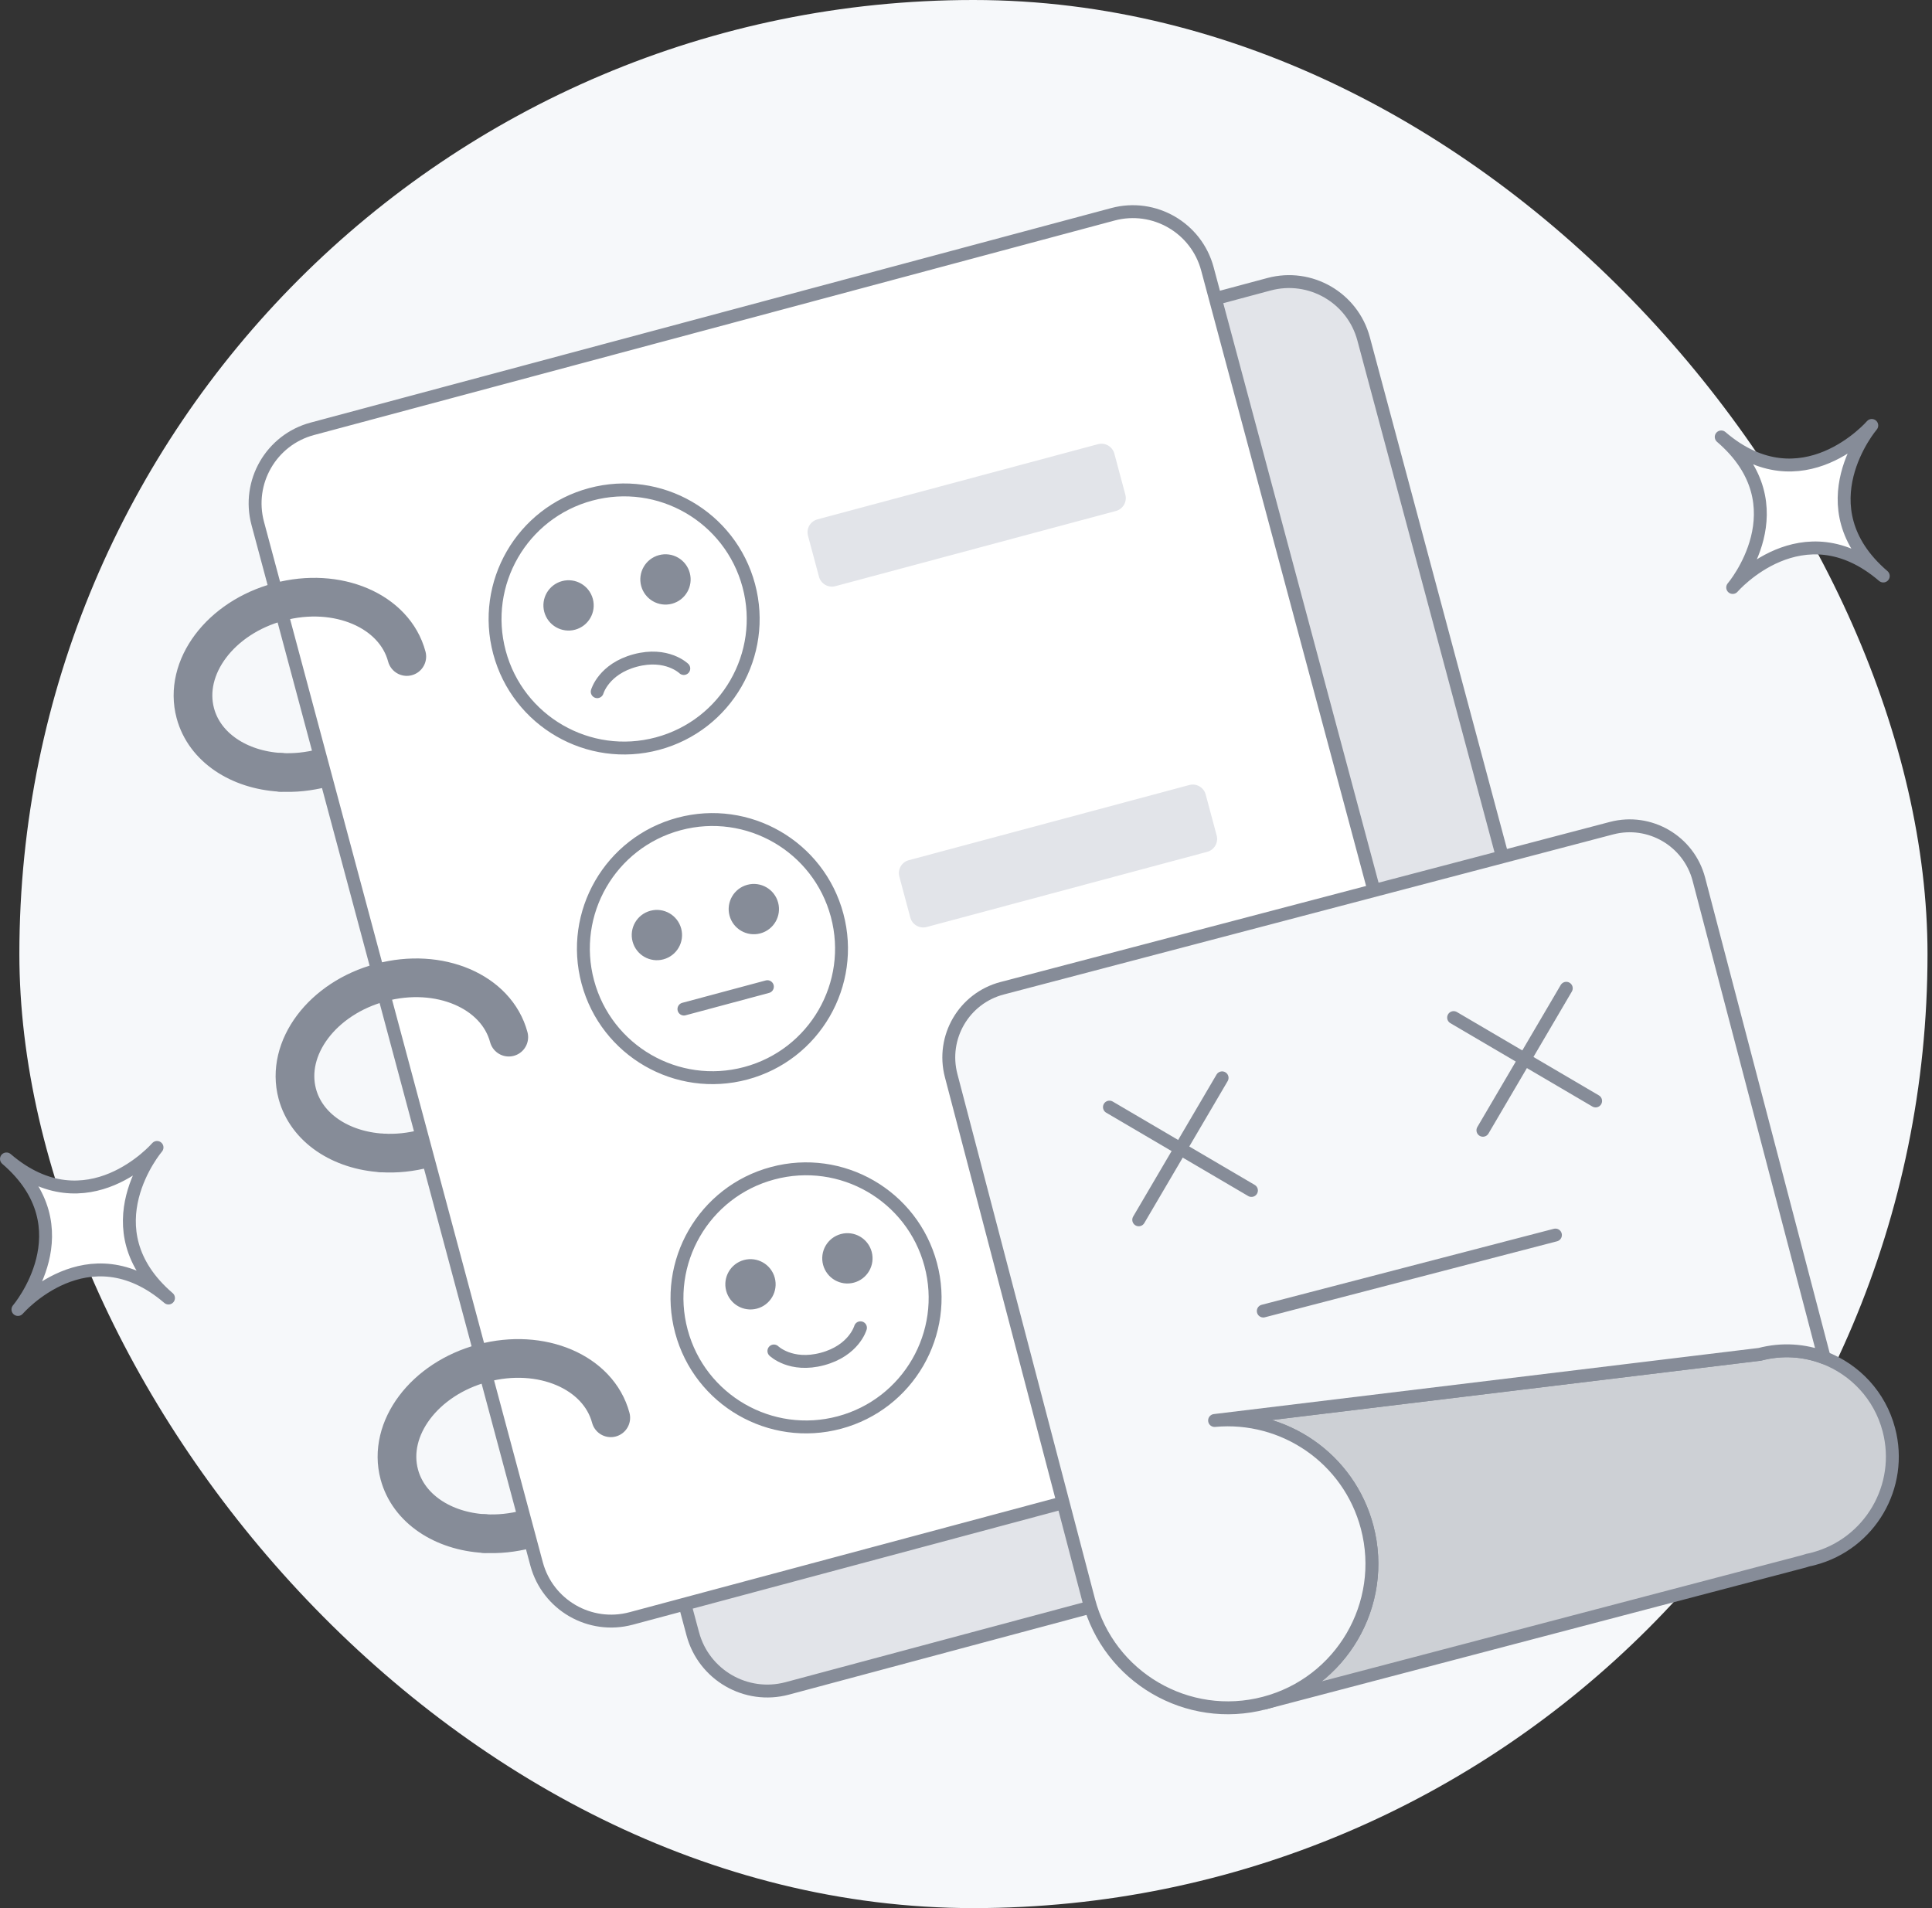 <svg width="81" height="80" viewBox="0 0 81 80" fill="none" xmlns="http://www.w3.org/2000/svg">
<rect x="0" y="0" width="81" height="80" fill="#333333" stroke="none"/>
<rect x="0.812" width="80" height="80" rx="40" fill="#F6F8FA"/>
<path d="M17.054 27.526C17.569 29.447 16.001 31.536 13.553 32.192C12.941 32.356 12.332 32.415 11.754 32.381" stroke="#868C98" stroke-width="1.622" stroke-linecap="round" stroke-linejoin="round"/>
<path d="M21.331 43.484C21.845 45.405 20.278 47.494 17.829 48.15C17.217 48.314 16.608 48.373 16.031 48.339" stroke="#868C98" stroke-width="1.622" stroke-linecap="round" stroke-linejoin="round"/>
<path d="M25.607 59.443C26.122 61.363 24.554 63.452 22.106 64.108C21.494 64.272 20.884 64.331 20.307 64.297" stroke="#868C98" stroke-width="1.622" stroke-linecap="round" stroke-linejoin="round"/>
<path d="M53.206 11.917L19.644 20.91C17.917 21.373 16.893 23.148 17.355 24.874L29.045 68.5C29.507 70.226 31.282 71.251 33.008 70.788L66.571 61.795C68.297 61.333 69.322 59.558 68.859 57.831L57.17 14.206C56.707 12.479 54.933 11.455 53.206 11.917Z" fill="#E2E4E9" stroke="#868C98" stroke-width="0.541" stroke-linecap="round" stroke-linejoin="round"/>
<path d="M46.657 8.985L13.095 17.978C11.368 18.44 10.344 20.215 10.806 21.942L22.496 65.567C22.959 67.294 24.733 68.318 26.46 67.856L60.022 58.863C61.749 58.4 62.773 56.625 62.311 54.899L50.621 11.273C50.159 9.547 48.384 8.522 46.657 8.985Z" fill="white" stroke="#868C98" stroke-width="0.541" stroke-linecap="round" stroke-linejoin="round"/>
<path d="M11.755 32.381C10.022 32.279 8.575 31.342 8.189 29.902C7.674 27.981 9.242 25.892 11.69 25.236C14.139 24.58 16.541 25.605 17.055 27.526" stroke="#868C98" stroke-width="1.622" stroke-linecap="round" stroke-linejoin="round"/>
<path d="M16.03 48.339C14.298 48.237 12.85 47.3 12.464 45.86C11.95 43.939 13.517 41.85 15.966 41.194C18.414 40.538 20.816 41.563 21.331 43.484" stroke="#868C98" stroke-width="1.622" stroke-linecap="round" stroke-linejoin="round"/>
<path d="M20.307 64.298C18.574 64.196 17.127 63.259 16.741 61.819C16.226 59.898 17.793 57.809 20.242 57.153C22.69 56.497 25.092 57.522 25.607 59.443" stroke="#868C98" stroke-width="1.622" stroke-linecap="round" stroke-linejoin="round"/>
<path d="M27.567 31.177C30.453 30.404 32.166 27.437 31.393 24.551C30.619 21.665 27.653 19.952 24.767 20.726C21.881 21.499 20.168 24.466 20.941 27.352C21.715 30.238 24.681 31.951 27.567 31.177Z" fill="white" stroke="#868C98" stroke-width="0.541" stroke-linecap="round" stroke-linejoin="round"/>
<path d="M25.039 29C25.039 29 25.307 28.047 26.633 27.692C27.959 27.336 28.668 28.028 28.668 28.028" fill="white"/>
<path d="M25.039 29C25.039 29 25.307 28.047 26.633 27.692C27.959 27.336 28.668 28.028 28.668 28.028" stroke="#868C98" stroke-width="0.541" stroke-linecap="round" stroke-linejoin="round"/>
<path d="M24.04 26.14C24.458 26.028 24.706 25.598 24.594 25.18C24.482 24.761 24.052 24.513 23.634 24.625C23.216 24.737 22.968 25.167 23.08 25.585C23.192 26.004 23.622 26.252 24.04 26.14Z" fill="#868C98" stroke="#868C98" stroke-width="0.541" stroke-linecap="round" stroke-linejoin="round"/>
<path d="M28.104 25.051C28.522 24.939 28.77 24.509 28.658 24.091C28.546 23.672 28.116 23.424 27.698 23.536C27.279 23.648 27.031 24.078 27.143 24.497C27.255 24.915 27.685 25.163 28.104 25.051Z" fill="#868C98" stroke="#868C98" stroke-width="0.541" stroke-linecap="round" stroke-linejoin="round"/>
<path d="M35.194 59.641C38.08 58.868 39.793 55.901 39.02 53.015C38.246 50.129 35.28 48.416 32.394 49.19C29.508 49.963 27.795 52.929 28.568 55.816C29.341 58.702 32.308 60.414 35.194 59.641Z" fill="white" stroke="#868C98" stroke-width="0.541" stroke-linecap="round" stroke-linejoin="round"/>
<path d="M32.446 56.642C32.446 56.642 33.155 57.333 34.481 56.978C35.807 56.623 36.075 55.669 36.075 55.669" fill="white"/>
<path d="M32.446 56.642C32.446 56.642 33.155 57.333 34.481 56.978C35.807 56.623 36.075 55.669 36.075 55.669" stroke="#868C98" stroke-width="0.541" stroke-linecap="round" stroke-linejoin="round"/>
<path d="M31.667 54.604C32.085 54.492 32.334 54.062 32.221 53.643C32.109 53.225 31.679 52.977 31.261 53.089C30.843 53.201 30.595 53.631 30.707 54.049C30.819 54.468 31.249 54.716 31.667 54.604Z" fill="#868C98" stroke="#868C98" stroke-width="0.541" stroke-linecap="round" stroke-linejoin="round"/>
<path d="M35.73 53.515C36.149 53.403 36.397 52.973 36.285 52.555C36.173 52.136 35.743 51.888 35.325 52C34.906 52.112 34.658 52.542 34.77 52.96C34.882 53.379 35.312 53.627 35.73 53.515Z" fill="#868C98" stroke="#868C98" stroke-width="0.541" stroke-linecap="round" stroke-linejoin="round"/>
<path d="M31.27 44.998C34.156 44.224 35.869 41.258 35.096 38.372C34.322 35.486 31.356 33.773 28.47 34.546C25.584 35.319 23.871 38.286 24.644 41.172C25.418 44.058 28.384 45.771 31.27 44.998Z" fill="white" stroke="#868C98" stroke-width="0.541" stroke-linecap="round" stroke-linejoin="round"/>
<path d="M27.743 39.961C28.161 39.849 28.41 39.419 28.298 39.001C28.186 38.583 27.756 38.334 27.337 38.447C26.919 38.559 26.671 38.989 26.783 39.407C26.895 39.825 27.325 40.073 27.743 39.961Z" fill="#868C98" stroke="#868C98" stroke-width="0.541" stroke-linecap="round" stroke-linejoin="round"/>
<path d="M31.808 38.872C32.226 38.76 32.474 38.33 32.362 37.912C32.25 37.494 31.82 37.246 31.402 37.358C30.984 37.47 30.735 37.9 30.847 38.318C30.959 38.736 31.389 38.984 31.808 38.872Z" fill="#868C98" stroke="#868C98" stroke-width="0.541" stroke-linecap="round" stroke-linejoin="round"/>
<path d="M28.674 42.306L32.173 41.368" stroke="#868C98" stroke-width="0.541" stroke-linecap="round" stroke-linejoin="round"/>
<path d="M46.033 18.623L34.272 21.775C33.973 21.855 33.795 22.163 33.876 22.462L34.336 24.179C34.416 24.478 34.724 24.656 35.023 24.576L46.784 21.424C47.083 21.344 47.261 21.037 47.18 20.737L46.72 19.02C46.64 18.721 46.332 18.543 46.033 18.623Z" fill="#E2E4E9"/>
<path d="M49.862 32.913L38.101 36.065C37.802 36.145 37.625 36.453 37.705 36.752L38.165 38.469C38.245 38.768 38.553 38.946 38.852 38.866L50.613 35.714C50.912 35.634 51.09 35.327 51.009 35.027L50.549 33.31C50.469 33.011 50.161 32.833 49.862 32.913Z" fill="#E2E4E9"/>
<path d="M53.691 47.206L41.931 50.357C41.631 50.437 41.454 50.745 41.534 51.044L41.994 52.761C42.074 53.06 42.382 53.238 42.681 53.158L54.442 50.006C54.741 49.926 54.919 49.619 54.839 49.319L54.378 47.602C54.298 47.303 53.991 47.125 53.691 47.206Z" fill="#E2E4E9"/>
<path d="M53.013 71.403L75.626 65.463C75.689 65.446 75.748 65.427 75.806 65.407C75.811 65.41 75.814 65.409 75.817 65.405C75.889 65.394 75.96 65.375 76.03 65.356C78.4 64.734 79.814 62.312 79.191 59.943C78.814 58.507 77.773 57.422 76.483 56.926C75.651 56.606 74.71 56.537 73.778 56.782L50.922 59.557C53.815 59.287 56.557 61.136 57.319 64.034C58.165 67.256 56.237 70.556 53.013 71.403Z" fill="#CDD0D5" stroke="#868C98" stroke-width="0.541" stroke-linecap="round" stroke-linejoin="round"/>
<path d="M39.878 45.098L45.645 67.101C46.492 70.322 49.792 72.249 53.013 71.403C56.238 70.556 58.165 67.255 57.319 64.034C56.557 61.135 53.816 59.287 50.922 59.556L73.778 56.782C74.711 56.537 75.651 56.606 76.483 56.926L71.226 36.863C70.805 35.26 69.164 34.302 67.564 34.722L42.014 41.434C40.411 41.855 39.457 43.495 39.878 45.098Z" fill="#F6F8FA" stroke="#868C98" stroke-width="0.541" stroke-linecap="round" stroke-linejoin="round"/>
<path d="M65.667 41.435L62.172 47.388" stroke="#868C98" stroke-width="0.541" stroke-linecap="round" stroke-linejoin="round"/>
<path d="M60.944 42.664L66.897 46.159" stroke="#868C98" stroke-width="0.541" stroke-linecap="round" stroke-linejoin="round"/>
<path d="M51.237 45.19L47.742 51.142" stroke="#868C98" stroke-width="0.541" stroke-linecap="round" stroke-linejoin="round"/>
<path d="M46.514 46.417L52.467 49.912" stroke="#868C98" stroke-width="0.541" stroke-linecap="round" stroke-linejoin="round"/>
<path d="M65.212 51.781L52.964 54.967" stroke="#868C98" stroke-width="0.541" stroke-linecap="round" stroke-linejoin="round"/>
<path d="M6.583 48.108C6.583 48.108 3.679 51.515 7.064 54.421C3.679 51.515 0.752 54.902 0.752 54.902C0.752 54.902 3.656 51.495 0.271 48.59C3.656 51.495 6.583 48.108 6.583 48.108Z" fill="white" stroke="#868C98" stroke-width="0.541" stroke-linecap="round" stroke-linejoin="round"/>
<path d="M78.475 17.838C78.475 17.838 75.571 21.245 78.957 24.15C75.571 21.245 72.644 24.631 72.644 24.631C72.644 24.631 75.548 21.225 72.163 18.319C75.548 21.225 78.475 17.838 78.475 17.838Z" fill="white" stroke="#868C98" stroke-width="0.541" stroke-linecap="round" stroke-linejoin="round"/>
</svg>
